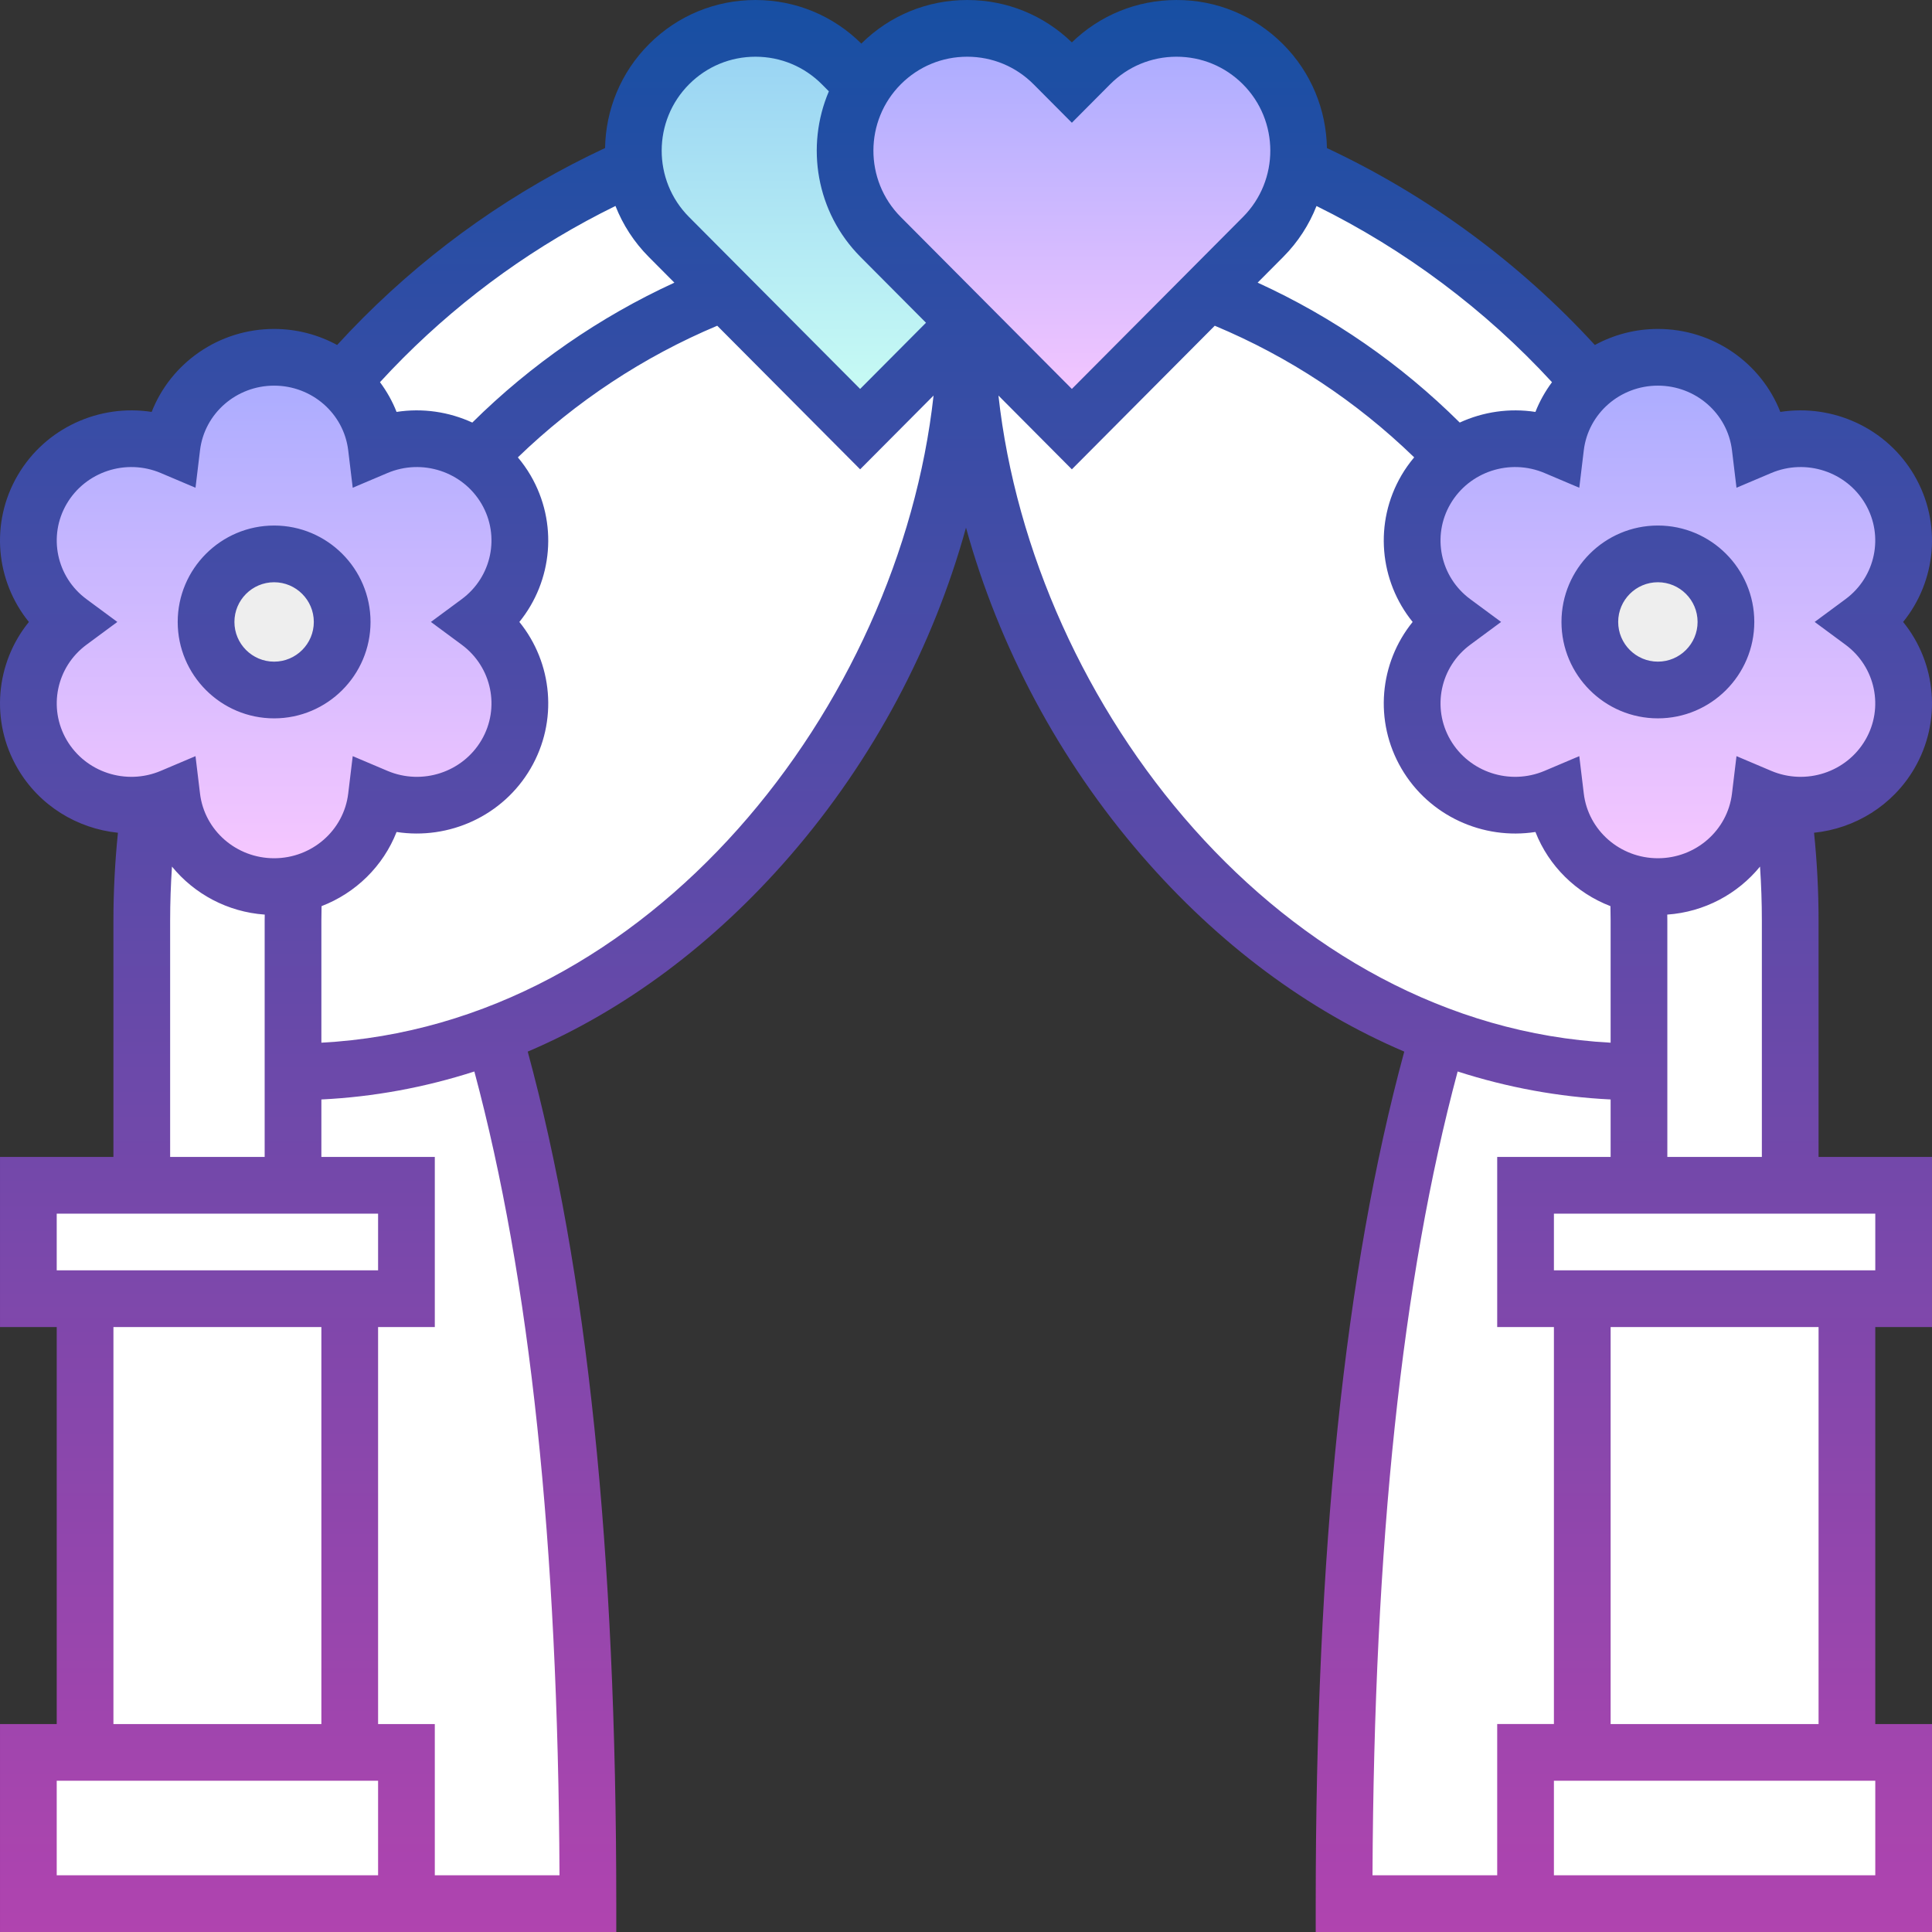 <svg id="Capa_1" enable-background="new 0 0 511.005 511.005" height="512" viewBox="0 0 511.005 511.005" width="512" xmlns="http://www.w3.org/2000/svg" xmlns:xlink="http://www.w3.org/1999/xlink"><rect x="0" y="0" width="511.005" height="511.005" fill="#333333" stroke="none"/><linearGradient id="SVGID_1_" gradientUnits="userSpaceOnUse" x1="227.503" x2="227.503" y1="7.503" y2="113.503"><stop offset="0" stop-color="#96d1f3"/><stop offset="1" stop-color="#ccfff4"/></linearGradient><linearGradient id="lg1"><stop offset="0" stop-color="#a8abff"/><stop offset="1" stop-color="#fac8ff"/></linearGradient><linearGradient id="SVGID_2_" gradientUnits="userSpaceOnUse" x1="283.503" x2="283.503" xlink:href="#lg1" y1="7.503" y2="113.503"/><linearGradient id="SVGID_3_" gradientUnits="userSpaceOnUse" x1="72.503" x2="72.503" xlink:href="#lg1" y1="94.503" y2="234.503"/><linearGradient id="SVGID_4_" gradientUnits="userSpaceOnUse" x1="438.503" x2="438.503" xlink:href="#lg1" y1="94.503" y2="234.503"/><linearGradient id="Outline_1_" gradientUnits="userSpaceOnUse" x1="255.503" x2="255.503" y1=".002" y2="511.003"><stop offset="0" stop-color="#174fa3"/><stop offset="1" stop-color="#b044af"/></linearGradient><g><g id="Filled_40_"><g fill="#fff"><path d="m255.503 65.503c-98.307 0-178 79.693-178 178v260h78c0-79.347-5.255-161.49-24.969-229.888 72.406-27.524 124.969-108.275 124.969-188.112 0 79.837 52.562 160.588 124.969 188.112-19.714 68.398-24.969 150.541-24.969 229.888h78v-260c0-98.307-79.694-178-178-178z"/><path d="m7.503 463.503h100v40h-100z"/><path d="m22.503 343.503h70v120h-70z"/><path d="m7.503 313.503h100v30h-100z"/><path d="m403.503 463.503h100v40h-100z"/><path d="m418.503 343.503h70v120h-70z"/><path d="m403.503 313.503h100v30h-100z"/><path d="m37.503 243.503v70h40v-70c0-98.307 79.693-178 178-178 98.307 0 178 79.693 178 178v70h40v-70c0-120.398-97.602-218-218-218-120.399 0-218 97.602-218 218z"/></g><path d="m227.503 113.503-50.579-50.825c-12.596-12.657-12.556-33.138.089-45.745 12.644-12.608 33.106-12.568 45.701.089l4.789 4.812 4.789-4.812c12.595-12.657 33.057-12.696 45.701-.089 12.645 12.608 12.684 33.089.089 45.745z" fill="url(#SVGID_1_)"/><path d="m283.503 113.503-50.579-50.825c-12.596-12.657-12.556-33.138.089-45.745 12.644-12.608 33.106-12.568 45.701.089l4.789 4.812 4.789-4.812c12.595-12.657 33.057-12.696 45.701-.089 12.645 12.608 12.684 33.089.089 45.745z" fill="url(#SVGID_2_)"/><path d="m126.593 164.503c10.899-8.053 14.229-23.065 7.256-35s-21.795-16.59-34.302-11.29c-1.608-13.353-13.099-23.71-27.045-23.71s-25.437 10.356-27.045 23.71c-12.507-5.3-27.329-.645-34.302 11.29s-3.642 26.947 7.256 35c-10.899 8.053-14.229 23.065-7.256 35s21.795 16.59 34.302 11.29c1.608 13.353 13.099 23.71 27.045 23.71s25.437-10.356 27.045-23.71c12.507 5.3 27.329.645 34.302-11.29 6.974-11.935 3.643-26.947-7.256-35z" fill="url(#SVGID_3_)"/><circle cx="72.503" cy="164.503" fill="#eee" r="18"/><path d="m377.156 199.503c6.973 11.935 21.795 16.59 34.302 11.29 1.608 13.353 13.099 23.71 27.045 23.71s25.437-10.356 27.045-23.71c12.507 5.3 27.329.645 34.302-11.29s3.642-26.947-7.256-35c10.899-8.053 14.229-23.065 7.256-35s-21.795-16.59-34.302-11.29c-1.608-13.353-13.099-23.71-27.045-23.71s-25.437 10.356-27.045 23.71c-12.507-5.3-27.329-.645-34.302 11.29s-3.642 26.947 7.256 35c-10.898 8.053-14.229 23.065-7.256 35z" fill="url(#SVGID_4_)"/><circle cx="438.503" cy="164.503" fill="#eee" r="18"/></g><path id="Outline_40_" d="m72.503 190.003c14.061 0 25.5-11.439 25.5-25.5s-11.439-25.5-25.5-25.5-25.5 11.439-25.5 25.5 11.439 25.5 25.5 25.5zm0-36c5.79 0 10.5 4.71 10.5 10.5s-4.71 10.5-10.5 10.5-10.5-4.71-10.5-10.5 4.71-10.5 10.5-10.5zm433.822 49.283c7.329-12.543 5.831-27.943-2.958-38.783 8.789-10.84 10.287-26.24 2.958-38.783-7.319-12.527-21.561-18.924-35.435-16.769-5.075-12.954-17.781-21.948-32.388-21.948-6.017 0-11.699 1.546-16.67 4.246-19.938-21.751-44.243-39.613-70.865-52.081-.17-10-4.058-19.947-11.679-27.546-7.535-7.514-17.564-11.675-28.179-11.619-10.39.021-20.164 3.995-27.607 11.208-7.443-7.213-17.218-11.188-27.607-11.208-.026 0-.052 0-.079 0-10.561 0-20.495 4.091-27.999 11.524-7.482-7.411-17.383-11.504-27.921-11.524-.027 0-.053 0-.079 0-10.607 0-20.584 4.124-28.1 11.618-7.618 7.595-11.506 17.536-11.679 27.532-23.792 11.121-45.299 26.207-63.988 44.896-2.338 2.338-4.632 4.75-6.876 7.2-4.971-2.7-10.654-4.246-16.671-4.246-14.607 0-27.313 8.994-32.388 21.947-13.874-2.149-28.116 4.242-35.435 16.77-7.329 12.543-5.831 27.943 2.958 38.783-8.789 10.84-10.287 26.24-2.958 38.783 5.746 9.835 15.762 15.868 26.513 16.974-.787 7.726-1.191 15.511-1.191 23.243v62.5h-30v45h15v105h-15v55h163v-7.5c0-93.527-7.669-167.352-23.419-225.358 25.477-10.859 49.139-28.399 69.455-51.868 21.885-25.282 37.802-55.329 46.464-86.715 8.662 31.386 24.579 61.432 46.464 86.715 20.316 23.469 43.977 41.009 69.455 51.868-15.75 58.007-23.419 131.832-23.419 225.358v7.5h163v-55h-15v-105h15v-45h-30v-62.5c0-7.732-.403-15.518-1.191-23.245 10.752-1.108 20.769-7.137 26.514-16.972zm-166.927-135.317c3.949-3.968 6.882-8.569 8.811-13.477 23.323 11.478 44.627 27.403 62.287 46.597-1.78 2.401-3.273 5.029-4.383 7.862-6.879-1.066-13.846-.026-20.018 2.814-15.66-15.527-33.599-27.938-53.454-37.008zm-157.09-45.726c4.684-4.67 10.9-7.24 17.509-7.24h.05c6.627.013 12.854 2.608 17.531 7.309l1.835 1.844c-6.191 14.506-3.411 31.97 8.375 43.813l17.314 17.398-17.419 17.503-45.263-45.481c-9.662-9.709-9.631-25.475.068-35.146zm-75.652 72.413c16.501-16.501 35.355-29.985 56.134-40.181 1.93 4.914 4.865 9.521 8.818 13.493l6.763 6.796c-19.748 9.067-37.982 21.68-53.449 37.004-6.174-2.846-13.147-3.887-20.031-2.817-1.11-2.834-2.605-5.465-4.386-7.867 2.009-2.187 4.062-4.339 6.151-6.428zm-89.025 101.064c-4.958-8.487-2.707-19.314 5.238-25.185l8.164-6.032-8.164-6.032c-7.945-5.87-10.197-16.697-5.238-25.185 4.998-8.553 15.702-12.065 24.9-8.168l9.18 3.891 1.192-9.899c1.174-9.752 9.601-17.106 19.599-17.106s18.425 7.354 19.599 17.106l1.192 9.899 9.18-3.891c9.199-3.897 19.902-.385 24.9 8.168 4.958 8.487 2.707 19.314-5.238 25.185l-8.164 6.032 8.164 6.032c7.945 5.87 10.197 16.697 5.238 25.185-4.998 8.553-15.702 12.066-24.9 8.168l-9.18-3.891-1.192 9.899c-1.174 9.752-9.601 17.106-19.599 17.106s-18.425-7.354-19.599-17.106l-1.192-9.899-9.18 3.891c-9.198 3.897-19.901.385-24.9-8.168zm52.392 46.188c-.004.534-.021 1.059-.021 1.595v62.5h-25v-62.5c0-4.752.166-9.526.485-14.292 5.913 7.236 14.699 12.005 24.536 12.697zm-55.02 79.095h85v15h-85zm70 30v105h-55v-105zm15 145h-85v-25h85zm47.983 0h-32.983v-40h-15v-105h15v-45h-30v-15.197c13.748-.668 27.299-3.166 40.461-7.401 14.74 54.949 22.127 124.665 22.522 212.598zm-62.983-220.215v-32.285c0-1.291.022-2.565.05-3.834 9.03-3.471 16.296-10.571 19.838-19.613 13.871 2.148 28.116-4.242 35.435-16.77 7.329-12.543 5.831-27.943-2.958-38.783 8.789-10.84 10.287-26.24 2.958-38.783-.994-1.701-2.124-3.277-3.355-4.746 15.235-14.729 33.263-26.647 52.736-34.818l37.796 37.98 19.419-19.514c-9.066 82.128-74.905 166.541-161.919 171.166zm153.237-218.399c-9.661-9.709-9.631-25.475.068-35.146 4.684-4.67 10.9-7.24 17.509-7.24h.049c6.627.013 12.854 2.608 17.531 7.309l10.105 10.155 10.105-10.155c4.678-4.7 10.904-7.296 17.531-7.309h.05c6.609 0 12.825 2.57 17.509 7.24 9.699 9.671 9.729 25.437.068 35.146l-45.263 45.481zm25.843 47.233 19.419 19.514 37.797-37.98c19.65 8.217 37.359 19.909 52.745 34.808-1.234 1.472-2.369 3.052-3.365 4.757-7.329 12.543-5.831 27.943 2.958 38.783-8.789 10.84-10.287 26.24-2.958 38.783 7.319 12.528 21.562 18.924 35.435 16.769 3.542 9.042 10.808 16.143 19.838 19.614.028 1.269.05 2.544.05 3.834v32.285c-87.013-4.626-152.853-89.039-161.919-171.167zm131.92 351.381v40h-32.983c.395-87.933 7.782-157.648 22.522-212.599 13.162 4.236 26.714 6.733 40.461 7.401v15.197h-30v45h15v105h-15zm100 40h-85v-25h85zm-70-40v-105h55v105zm70-135v15h-85v-15zm-55.021-79.095c9.837-.691 18.624-5.461 24.536-12.697.319 4.766.485 9.54.485 14.292v62.5h-25v-62.5c0-.536-.017-1.062-.021-1.595zm47.154-71.373c7.945 5.87 10.197 16.697 5.238 25.185-4.998 8.553-15.702 12.066-24.9 8.168l-9.18-3.891-1.192 9.899c-1.174 9.752-9.601 17.106-19.599 17.106s-18.425-7.354-19.599-17.106l-1.192-9.899-9.18 3.891c-9.198 3.897-19.901.386-24.9-8.168-4.958-8.487-2.707-19.314 5.238-25.185l8.164-6.032-8.164-6.032c-7.945-5.87-10.197-16.697-5.238-25.185 4.998-8.553 15.702-12.065 24.9-8.168l9.18 3.891 1.192-9.899c1.174-9.752 9.601-17.106 19.599-17.106s18.425 7.354 19.599 17.106l1.192 9.899 9.18-3.891c9.198-3.897 19.901-.385 24.9 8.168 4.958 8.487 2.707 19.314-5.238 25.185l-8.164 6.032zm-49.633-31.532c-14.061 0-25.5 11.439-25.5 25.5s11.439 25.5 25.5 25.5 25.5-11.439 25.5-25.5-11.44-25.5-25.5-25.5zm0 36c-5.79 0-10.5-4.71-10.5-10.5s4.71-10.5 10.5-10.5 10.5 4.71 10.5 10.5-4.711 10.5-10.5 10.5z" fill="url(#Outline_1_)"/></g></svg>